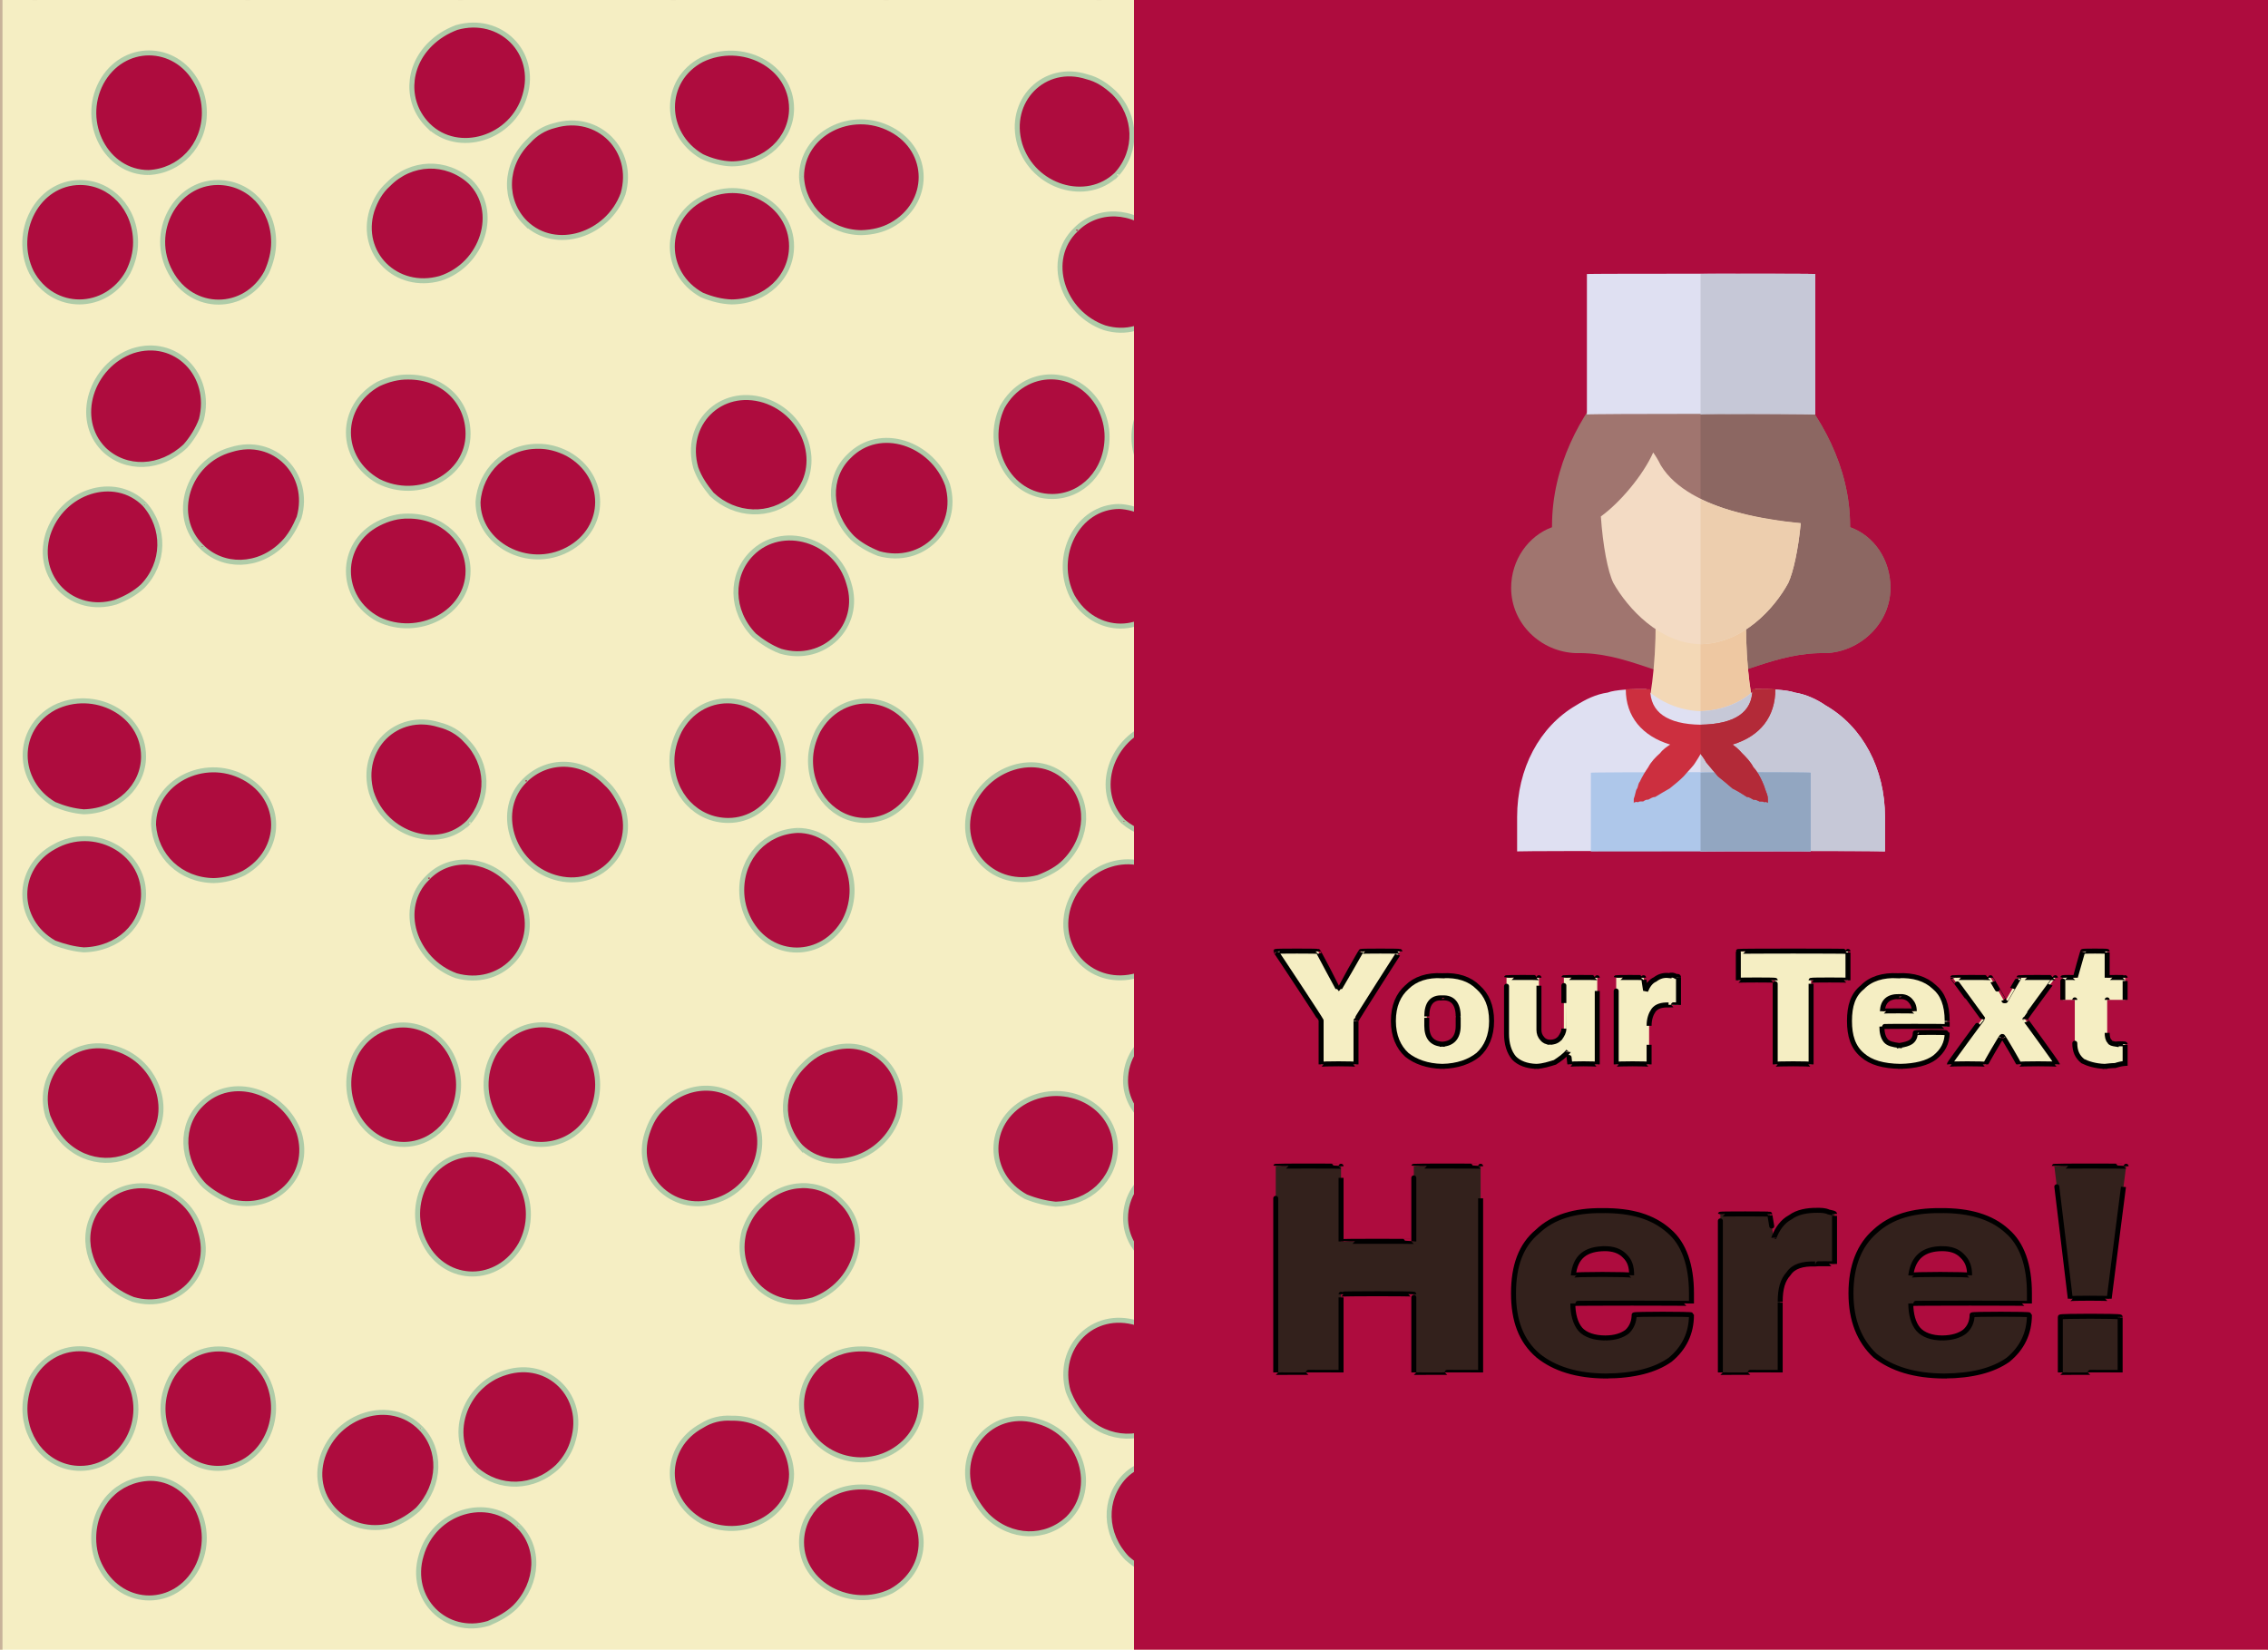 <svg id="svgWorkerArea" xmlns="http://www.w3.org/2000/svg" version="1.1" xmlns:xlink="http://www.w3.org/1999/xlink" xmlns:artdraw="https://artdraw.org" viewBox="0 0 455 331" width="100%" height="100%" style="background: white;" css="background:#9b9b9b;"><defs id="defsdoc"><pattern id="patternBool" x="0" y="0" width="10" height="10" patternUnits="userSpaceOnUse" patternTransform="rotate(35)"><circle cx="5" cy="5" r="4" style="stroke: none;fill: #ff000070;"></circle></pattern><filter id="filter-fileImp-623799973" x="-100%" y="-100%" width="300%" height="300%"><feMorphology operator="erode" mod="m0" radius="1" in="SourceAlpha" result="alpha-erode"></feMorphology><feConvolveMatrix order="3,3" divisor="1" kernelMatrix="0 1 0 1 1 1 0 1 0" in="alpha-erode" result="alpha-round"></feConvolveMatrix><feMorphology operator="dilate" mod="m1" radius="3.5" in="alpha-round" result="dilate-shadow"></feMorphology><feGaussianBlur in="dilate-shadow" mod="m2" stdDeviation="1.5" result="shadow"></feGaussianBlur><feFlood mod="m3" flood-color="#ffffff" result="flood-sticker"></feFlood><feComposite operator="in" in="flood-sticker" in2="alpha-round" result="comp-sticker"></feComposite><feMorphology operator="dilate" mod="m4" radius="3" in="comp-sticker" result="morph-sticker"></feMorphology><feConvolveMatrix order="3,3" divisor="1" kernelMatrix="0 1 0 1 1 1 0 1 0" in="morph-sticker" result="sticker"></feConvolveMatrix><feMerge><feMergeNode in="shadow"></feMergeNode><feMergeNode in="sticker"></feMergeNode><feMergeNode in="SourceGraphic"></feMergeNode></feMerge></filter><filter id="filter-text-111187180" x="-100%" y="-100%" width="300%" height="300%"><feMorphology operator="erode" mod="m0" radius="1" in="SourceAlpha" result="alpha-erode"></feMorphology><feConvolveMatrix order="3,3" divisor="1" kernelMatrix="0 1 0 1 1 1 0 1 0" in="alpha-erode" result="alpha-round"></feConvolveMatrix><feMorphology operator="dilate" mod="m1" radius="3.5" in="alpha-round" result="dilate-shadow"></feMorphology><feGaussianBlur in="dilate-shadow" mod="m2" stdDeviation="1.5" result="shadow"></feGaussianBlur><feFlood mod="m3" flood-color="#ffffff" result="flood-sticker"></feFlood><feComposite operator="in" in="flood-sticker" in2="alpha-round" result="comp-sticker"></feComposite><feMorphology operator="dilate" mod="m4" radius="3" in="comp-sticker" result="morph-sticker"></feMorphology><feConvolveMatrix order="3,3" divisor="1" kernelMatrix="0 1 0 1 1 1 0 1 0" in="morph-sticker" result="sticker"></feConvolveMatrix><feMerge><feMergeNode in="shadow"></feMergeNode><feMergeNode in="sticker"></feMergeNode><feMergeNode in="SourceGraphic"></feMergeNode></feMerge></filter><filter id="filter-text-888830899" x="-100%" y="-100%" width="300%" height="300%"><feMorphology operator="erode" mod="m0" radius="1" in="SourceAlpha" result="alpha-erode"></feMorphology><feConvolveMatrix order="3,3" divisor="1" kernelMatrix="0 1 0 1 1 1 0 1 0" in="alpha-erode" result="alpha-round"></feConvolveMatrix><feMorphology operator="dilate" mod="m1" radius="3.5" in="alpha-round" result="dilate-shadow"></feMorphology><feGaussianBlur in="dilate-shadow" mod="m2" stdDeviation="1.5" result="shadow"></feGaussianBlur><feFlood mod="m3" flood-color="#ffffff" result="flood-sticker"></feFlood><feComposite operator="in" in="flood-sticker" in2="alpha-round" result="comp-sticker"></feComposite><feMorphology operator="dilate" mod="m4" radius="3" in="comp-sticker" result="morph-sticker"></feMorphology><feConvolveMatrix order="3,3" divisor="1" kernelMatrix="0 1 0 1 1 1 0 1 0" in="morph-sticker" result="sticker"></feConvolveMatrix><feMerge><feMergeNode in="shadow"></feMergeNode><feMergeNode in="sticker"></feMergeNode><feMergeNode in="SourceGraphic"></feMergeNode></feMerge></filter></defs><g id="group-387446959" class="cosito"><path id="path-940613665" fill="#f5eec3" fill-opacity="1" stroke="#c7b299" stroke-opacity="1" stroke-width="1" class="grouped" d="M0 0C0 0.017 455.3 0.017 455.3 0 455.3 0.017 455.3 331.216 455.3 331.233 455.3 331.216 0 331.216 0 331.233 0 331.216 0 0.017 0 0"></path><g id="group-152545807" class="grouped"><g id="group-623119365" class="grouped"><path id="path-923345120" fill="#ae0c3e" fill-opacity="1" fill-rule="evenodd" stroke="#afcca8" stroke-opacity="1" stroke-width="1" class="grouped" d="M29.8 34.617C21.3 34.617 16.1 24.616 20.3 16.616 24.6 8.617 35.2 8.617 39.5 16.616 40.5 18.416 41 20.416 41 22.616 41 29.216 36.1 34.316 29.8 34.617 29.8 34.617 29.8 34.617 29.8 34.617M43.7 36.617C35.2 36.617 29.8 46.617 34.2 54.617 38.5 62.617 49.2 62.617 53.5 54.617 54.4 52.617 54.9 50.617 54.9 48.617 54.9 41.816 50 36.617 43.7 36.617 43.7 36.617 43.7 36.617 43.7 36.617M16.1 36.617C7.5 36.617 2.4 46.617 6.3 54.617 10.6 62.617 21.3 62.517 25.7 54.616 26.7 52.617 27.2 50.617 27.2 48.617 27.2 41.816 22.2 36.617 16.1 36.617 16.1 36.617 16.1 36.617 16.1 36.617"></path></g><g id="group-527455182" class="grouped"><g id="path-299436934" class="grouped"><path id="path-923345120" fill="#ae0c3e" fill-opacity="1" fill-rule="evenodd" stroke="#afcca8" stroke-opacity="1" stroke-width="1" class="grouped" d="M29 101.159C23 95.117 12.4 98.516 9.6 107.24 7 115.916 14.5 123.416 23.2 120.817 25.3 120.016 27.1 119.016 28.6 117.635 33.1 113.016 33.2 105.916 29 101.159 29 101.117 29 101.117 29 101.159M40.4 109.644C34.2 103.617 37.5 92.617 46.4 90.199 55 87.516 62.5 95.117 60 103.846 59.2 105.716 58.2 107.617 56.7 109.079 51.9 113.916 44.7 114.016 40.4 109.644 40.4 109.617 40.4 109.617 40.4 109.644M20.8 90.128C14.8 84.016 18.3 73.317 26.6 70.4 35.2 67.617 42.7 75.216 40.4 84.189 39.7 86.117 38.5 88.016 37.2 89.492 32.2 94.216 25.2 94.416 20.8 90.128 20.8 90.117 20.8 90.117 20.8 90.128"></path></g><g id="path-88193940" class="grouped"><path id="path-923345120" fill="#ae0c3e" fill-opacity="1" fill-rule="evenodd" stroke="#afcca8" stroke-opacity="1" stroke-width="1" class="grouped" d="M30.8 165.481C30.8 156.917 40.9 151.716 48.9 155.981 56.9 160.216 56.9 170.716 48.9 175.181 47 176.117 45 176.617 42.9 176.681 36.2 176.617 31.2 171.716 30.8 165.481 30.8 165.417 30.8 165.417 30.8 165.481M28.8 179.381C28.8 170.716 18.8 165.417 10.9 169.881 3 174.117 3 184.716 10.9 189.181 12.9 189.917 14.8 190.417 16.8 190.581 23.7 190.417 28.8 185.617 28.8 179.381 28.8 179.216 28.8 179.216 28.8 179.381M28.8 151.781C28.8 143.117 18.8 138.017 10.9 141.981 3 146.216 3.2 156.917 10.9 161.381 12.9 162.216 14.8 162.716 16.8 162.881 23.7 162.716 28.8 157.716 28.8 151.781 28.8 151.716 28.8 151.716 28.8 151.781"></path></g><g id="path-831422037" class="grouped"><path id="path-923345120" fill="#ae0c3e" fill-opacity="1" fill-rule="evenodd" stroke="#afcca8" stroke-opacity="1" stroke-width="1" class="grouped" d="M29.3 229.745C35.3 223.716 31.8 212.917 23.2 210.37 14.6 207.716 7 215.216 9.6 223.946 10.4 225.917 11.4 227.716 12.9 229.25 17.6 233.917 24.6 233.917 29.3 229.745 29.3 229.716 29.3 229.716 29.3 229.745M20.8 241.059C26.8 234.917 37.9 238.216 40.2 247.069 43 255.716 35.3 263.216 26.7 260.716 24.6 259.916 22.8 258.716 21.5 257.463 16.6 252.617 16.3 245.417 20.8 241.059 20.8 240.917 20.8 240.917 20.8 241.059M40.4 221.542C46.5 215.417 57 218.917 60 227.27 62.7 235.917 55 243.417 46.2 241.058 44.2 240.216 42.5 239.216 41 237.876 36.2 232.917 36.1 225.716 40.4 221.542 40.4 221.417 40.4 221.417 40.4 221.542"></path></g><g id="path-137312040" class="grouped"><path id="path-923345120" fill="#ae0c3e" fill-opacity="1" fill-rule="evenodd" stroke="#afcca8" stroke-opacity="1" stroke-width="1" class="grouped" d="M30.1 296.616C38.5 296.616 43.7 306.616 39.5 314.616 35.2 322.616 24.7 322.616 20.3 314.616 19.3 312.817 18.8 310.817 18.8 308.616 18.8 301.817 23.7 296.817 30.1 296.616 30.1 296.616 30.1 296.616 30.1 296.616M16.1 294.616C24.7 294.616 30.1 284.616 25.7 276.616 21.3 268.616 10.6 268.616 6.3 276.616 5.5 278.616 5 280.616 5 282.616 5 289.317 9.9 294.616 16.1 294.616 16.1 294.616 16.1 294.616 16.1 294.616M43.7 294.616C52.4 294.616 57.5 284.616 53.5 276.616 49.2 268.616 38.5 268.716 34.2 276.617 33.2 278.616 32.7 280.616 32.7 282.616 32.7 289.317 37.7 294.616 43.7 294.616 43.7 294.616 43.7 294.616 43.7 294.616"></path></g><g id="path-595525078" class="grouped"><path id="path-923345120" fill="#ae0c3e" fill-opacity="1" fill-rule="evenodd" stroke="#afcca8" stroke-opacity="1" stroke-width="1" class="grouped" d="M94.3 36.419C100.3 42.316 96.9 53.117 88.3 55.864 79.5 58.316 72 50.816 74.6 42.288 75.3 40.217 76.3 38.416 77.9 36.985 82.5 32.316 89.5 32.117 94.3 36.419 94.3 36.316 94.3 36.316 94.3 36.419M85.9 25.176C91.9 31.116 102.8 27.817 105.3 19.166 107.9 10.517 100.4 3.017 91.6 5.519 89.5 6.316 87.8 7.417 86.4 8.771 81.5 13.517 81.4 20.716 85.9 25.176 85.9 25.116 85.9 25.116 85.9 25.176M105.4 44.692C111.5 50.617 122 47.117 125 38.894 127.5 30.116 120 22.616 111.3 25.176 109.1 25.716 107.4 26.817 106 28.358 101.1 33.117 101 40.316 105.4 44.692 105.4 44.617 105.4 44.617 105.4 44.692"></path></g><g id="path-572870750" class="grouped"><path id="path-923345120" fill="#ae0c3e" fill-opacity="1" fill-rule="evenodd" stroke="#afcca8" stroke-opacity="1" stroke-width="1" class="grouped" d="M95.9 100.751C95.9 109.117 105.9 114.516 113.9 110.251 121.9 106.016 121.9 95.516 113.9 91.051 111.9 90.016 109.9 89.516 107.9 89.551 101.4 89.516 96.3 94.516 95.9 100.751 95.9 100.617 95.9 100.617 95.9 100.751M93.9 87.051C93.9 95.516 83.9 100.617 75.9 96.551 67.9 92.016 67.9 81.516 75.9 77.051 77.9 76.117 79.9 75.617 81.9 75.651 88.8 75.617 93.9 80.516 93.9 87.051 93.9 87.016 93.9 87.016 93.9 87.051M93.9 114.551C93.9 123.016 83.9 128.117 75.9 124.251 67.9 120.016 67.9 109.117 75.9 105.051 77.9 104.016 79.9 103.516 81.9 103.551 88.8 103.516 93.9 108.516 93.9 114.551 93.9 114.516 93.9 114.516 93.9 114.551"></path></g><g id="path-754228686" class="grouped"><path id="path-923345120" fill="#ae0c3e" fill-opacity="1" fill-rule="evenodd" stroke="#afcca8" stroke-opacity="1" stroke-width="1" class="grouped" d="M94 165.005C88 170.917 77.3 167.617 74.5 158.994 72 150.216 79.5 142.716 88.1 145.418 90.1 145.917 92 146.917 93.5 148.6 98.1 153.216 98.3 160.216 94 165.005 94 164.917 94 164.917 94 165.005M105.3 156.59C99.3 162.417 102.5 173.417 111.3 176.036 120 178.617 127.5 170.917 125 162.389 124.1 160.216 123 158.417 121.6 157.156 116.9 152.216 109.8 152.117 105.3 156.59 105.3 156.417 105.3 156.417 105.3 156.59M85.8 176.107C79.6 182.117 83.1 192.716 91.5 195.764 100.3 198.216 107.8 190.716 105.3 182.046 104.5 179.917 103.5 178.117 102 176.743 97.3 171.917 90 171.716 85.8 176.107 85.8 175.917 85.8 175.917 85.8 176.107"></path></g><g id="path-724778642" class="grouped"><path id="path-923345120" fill="#ae0c3e" fill-opacity="1" fill-rule="evenodd" stroke="#afcca8" stroke-opacity="1" stroke-width="1" class="grouped" d="M94.8 231.617C86.3 231.617 81 241.617 85.3 249.617 89.5 257.616 100 257.616 104.5 249.617 105.5 247.716 106 245.716 106 243.617 106 236.917 101 231.917 94.8 231.617 94.8 231.617 94.8 231.617 94.8 231.617M108.5 229.617C100 229.617 94.8 219.617 99 211.617 103.5 203.617 114 203.617 118.5 211.617 119.4 213.617 119.9 215.617 119.9 217.617 119.9 224.417 115 229.617 108.5 229.617 108.5 229.617 108.5 229.617 108.5 229.617M81 229.617C72.5 229.617 67.4 219.617 71.3 211.616 75.5 203.617 86.3 203.716 90.5 211.617 91.5 213.617 92 215.617 92 217.617 92 224.417 87 229.617 81 229.617 81 229.617 81 229.617 81 229.617"></path></g><g id="path-563103665" class="grouped"><path id="path-923345120" fill="#ae0c3e" fill-opacity="1" fill-rule="evenodd" stroke="#afcca8" stroke-opacity="1" stroke-width="1" class="grouped" d="M95.5 294.814C89.5 288.716 92.9 277.916 101.5 275.368 110.1 272.716 117.6 280.216 115 288.945 114.5 290.817 113.5 292.616 111.9 294.248 107.1 298.817 100.1 298.916 95.5 294.814 95.5 294.716 95.5 294.716 95.5 294.814M103.9 306.057C97.9 299.916 87 303.216 84.5 312.067 81.9 320.716 89.4 328.317 98 325.714 100.1 324.817 101.9 323.817 103.3 322.462 108.1 317.616 108.4 310.317 103.9 306.057 103.9 305.916 103.9 305.916 103.9 306.057M84.4 286.541C78.3 280.317 67.5 283.817 64.7 292.339 62 300.916 69.8 308.416 78.5 306.057 80.5 305.317 82.3 304.216 83.8 302.875 88.5 297.916 88.6 290.817 84.4 286.541 84.4 286.416 84.4 286.416 84.4 286.541"></path></g><g id="path-264014412" class="grouped"><path id="path-923345120" fill="#ae0c3e" fill-opacity="1" fill-rule="evenodd" stroke="#afcca8" stroke-opacity="1" stroke-width="1" class="grouped" d="M160.8 35.481C160.8 26.817 170.8 21.716 178.8 25.981 186.8 30.216 186.8 40.816 178.8 45.181 177.1 46.117 175.1 46.617 172.8 46.681 166.3 46.617 161.1 41.717 160.8 35.481 160.8 35.316 160.8 35.316 160.8 35.481M158.8 49.381C158.8 40.816 148.8 35.316 140.8 39.881 132.9 44.117 132.9 54.816 140.8 59.181 142.8 60.017 144.8 60.517 146.8 60.581 153.6 60.517 158.8 55.617 158.8 49.381 158.8 49.316 158.8 49.316 158.8 49.381M158.8 21.781C158.8 13.117 148.8 8.117 140.8 11.981 132.9 16.116 133 26.817 140.8 31.381 142.8 32.316 144.8 32.816 146.8 32.881 153.6 32.816 158.8 27.817 158.8 21.781 158.8 21.716 158.8 21.716 158.8 21.781"></path></g><g id="path-832699897" class="grouped"><path id="path-923345120" fill="#ae0c3e" fill-opacity="1" fill-rule="evenodd" stroke="#afcca8" stroke-opacity="1" stroke-width="1" class="grouped" d="M159.3 99.764C165.3 93.617 161.8 83.016 153.3 80.318 144.5 77.617 137.1 85.117 139.6 93.895 140.3 95.916 141.5 97.617 142.8 99.198 147.5 103.617 154.5 103.916 159.3 99.764 159.3 99.617 159.3 99.617 159.3 99.764M150.8 111.077C156.8 105.016 167.8 108.117 170.3 117.088 173 125.617 165.3 133.216 156.6 130.664 154.6 129.917 152.8 128.716 151.3 127.482 146.5 122.516 146.5 115.416 150.8 111.077 150.8 111.016 150.8 111.016 150.8 111.077M170.3 91.561C176.5 85.216 187.1 88.916 190.1 97.289 192.6 106.016 185.1 113.516 176.3 111.077 174.1 110.216 172.3 109.117 171 107.895 166.1 102.916 166 95.716 170.3 91.561 170.3 91.516 170.3 91.516 170.3 91.561"></path></g><g id="path-255031924" class="grouped"><path id="path-923345120" fill="#ae0c3e" fill-opacity="1" fill-rule="evenodd" stroke="#afcca8" stroke-opacity="1" stroke-width="1" class="grouped" d="M160 166.617C168.5 166.617 173.6 176.617 169.5 184.617 165.1 192.617 154.6 192.617 150.3 184.617 149.3 182.716 148.8 180.716 148.8 178.617 148.8 171.917 153.6 166.917 160 166.617 160 166.617 160 166.617 160 166.617M146.1 164.617C154.6 164.617 160 154.617 155.6 146.617 151.3 138.617 140.6 138.617 136.3 146.617 135.3 148.617 134.8 150.617 134.8 152.617 134.8 159.417 139.8 164.617 146.1 164.617 146.1 164.617 146.1 164.617 146.1 164.617M173.6 164.617C182.3 164.617 187.3 154.617 183.5 146.616 179.1 138.617 168.5 138.716 164.1 146.617 163.1 148.617 162.6 150.617 162.6 152.617 162.6 159.417 167.6 164.617 173.6 164.617 173.6 164.617 173.6 164.617 173.6 164.617"></path></g><g id="path-85039914" class="grouped"><path id="path-923345120" fill="#ae0c3e" fill-opacity="1" fill-rule="evenodd" stroke="#afcca8" stroke-opacity="1" stroke-width="1" class="grouped" d="M160.6 230.055C166.6 235.917 177.3 232.417 180.1 224.045 182.6 215.216 175.1 207.716 166.6 210.468 164.6 210.917 162.8 212.117 161.3 213.65 156.6 218.216 156.3 225.216 160.6 230.055 160.6 229.917 160.6 229.917 160.6 230.055M149.3 221.57C155.3 227.417 152.3 238.417 143.3 241.015 134.8 243.617 127.1 235.917 129.8 227.439 130.5 225.216 131.5 223.417 133 222.136 137.8 217.216 145 217.117 149.3 221.57 149.3 221.417 149.3 221.417 149.3 221.57M168.8 241.086C175.1 247.216 171.6 257.716 163.1 260.815 154.3 263.216 147 255.716 149.3 247.026 150.1 244.716 151.1 243.117 152.6 241.722 157.3 236.716 164.6 236.716 168.8 241.086 168.8 240.917 168.8 240.917 168.8 241.086"></path></g><g id="path-294174328" class="grouped"><path id="path-923345120" fill="#ae0c3e" fill-opacity="1" fill-rule="evenodd" stroke="#afcca8" stroke-opacity="1" stroke-width="1" class="grouped" d="M158.8 295.752C158.8 304.216 148.8 309.317 140.8 305.252 132.9 300.817 132.9 290.317 140.8 286.052 142.6 284.916 144.6 284.416 146.8 284.552 153.5 284.416 158.6 289.317 158.8 295.752 158.8 295.716 158.8 295.716 158.8 295.752M160.8 281.852C160.8 290.317 170.8 295.716 178.8 291.352 186.8 286.916 186.8 276.317 178.8 272.052 176.8 271.116 174.8 270.616 172.8 270.652 166.1 270.616 160.8 275.416 160.8 281.852 160.8 281.817 160.8 281.817 160.8 281.852M160.8 309.452C160.8 317.916 170.8 323.116 178.8 319.252 186.8 314.817 186.8 304.216 178.8 299.852 176.8 298.817 174.8 298.317 172.8 298.352 166.1 298.317 160.8 303.317 160.8 309.452 160.8 309.317 160.8 309.317 160.8 309.452"></path></g><g id="path-14683409" class="grouped"><path id="path-923345120" fill="#ae0c3e" fill-opacity="1" fill-rule="evenodd" stroke="#afcca8" stroke-opacity="1" stroke-width="1" class="grouped" d="M224 35.005C218 40.816 207.3 37.617 204.6 28.994 202 20.216 209.5 12.617 218.1 15.418 220.1 15.916 221.8 17.017 223.5 18.6 228.1 23.216 228.3 30.317 224 35.005 224 34.816 224 34.816 224 35.005M235.3 26.59C229.3 32.416 232.5 43.316 241.3 46.036 250 48.617 257.5 40.916 254.8 32.389 254.1 30.317 253.1 28.416 251.6 27.156 246.8 22.216 239.6 22.116 235.3 26.59 235.3 26.416 235.3 26.416 235.3 26.59M215.8 46.106C209.6 52.117 213.1 62.816 221.6 65.764 230.1 68.317 237.6 60.617 235.3 52.046 234.6 49.816 233.5 48.117 232.1 46.743 227.3 41.816 220.1 41.717 215.8 46.106 215.8 46.017 215.8 46.017 215.8 46.106"></path></g><g id="path-907926515" class="grouped"><path id="path-923345120" fill="#ae0c3e" fill-opacity="1" fill-rule="evenodd" stroke="#afcca8" stroke-opacity="1" stroke-width="1" class="grouped" d="M224.6 101.617C216.1 101.617 211.1 111.617 215.1 119.617 219.6 127.617 230.1 127.617 234.3 119.617 235.3 117.617 235.8 115.617 235.8 113.617 235.8 107.117 231.1 102.016 224.6 101.617 224.6 101.617 224.6 101.617 224.6 101.617M238.6 99.617C230.1 99.617 224.6 89.617 229.1 81.617 233.3 73.617 244.1 73.617 248.3 81.617 249.3 83.617 249.8 85.617 249.8 87.617 249.8 94.516 244.8 99.617 238.6 99.617 238.6 99.617 238.6 99.617 238.6 99.617M211.1 99.617C202.3 99.617 197.3 89.617 201.1 81.616 205.6 73.617 216.1 73.617 220.6 81.617 221.6 83.617 222.1 85.617 222.1 87.617 222.1 94.516 217.1 99.617 211.1 99.617 211.1 99.617 211.1 99.617 211.1 99.617"></path></g><g id="path-414827764" class="grouped"><path id="path-923345120" fill="#ae0c3e" fill-opacity="1" fill-rule="evenodd" stroke="#afcca8" stroke-opacity="1" stroke-width="1" class="grouped" d="M225.3 164.814C219.3 158.716 222.8 147.917 231.5 145.369 240.1 142.716 247.6 150.216 245 158.945 244.5 160.917 243.3 162.617 241.8 164.248 237.1 168.716 230.1 168.917 225.3 164.814 225.3 164.716 225.3 164.716 225.3 164.814M233.8 176.057C227.8 169.917 217 173.216 214.3 182.067 211.8 190.716 219.3 198.216 228.1 195.714 230.1 194.917 231.8 193.716 233.3 192.462 238.1 187.617 238.3 180.417 233.8 176.057 233.8 175.917 233.8 175.917 233.8 176.057M214.3 156.541C208.3 150.417 197.6 153.917 194.6 162.339 192.1 170.917 199.6 178.417 208.3 176.057 210.5 175.216 212.3 174.216 213.6 172.875 218.5 167.917 218.6 160.716 214.3 156.541 214.3 156.417 214.3 156.417 214.3 156.541"></path></g><g id="path-966473872" class="grouped"><path id="path-923345120" fill="#ae0c3e" fill-opacity="1" fill-rule="evenodd" stroke="#afcca8" stroke-opacity="1" stroke-width="1" class="grouped" d="M223.8 230.41C223.8 221.716 213.8 216.716 205.8 220.91 197.8 225.216 197.8 235.716 205.8 240.11 207.8 240.917 209.8 241.417 211.8 241.61 218.6 241.417 223.6 236.716 223.8 230.41 223.8 230.216 223.8 230.216 223.8 230.41M225.8 244.41C225.8 235.716 235.8 230.216 243.8 234.91 251.8 238.917 251.8 249.716 243.8 254.11 241.8 254.917 239.8 255.417 237.8 255.61 231.1 255.417 225.8 250.417 225.8 244.41 225.8 244.216 225.8 244.216 225.8 244.41M225.8 216.81C225.8 207.917 235.8 202.917 243.8 206.91 251.8 211.216 251.8 221.716 243.8 226.41 241.8 227.216 239.8 227.716 237.8 227.91 231.1 227.716 225.8 222.716 225.8 216.81 225.8 216.716 225.8 216.716 225.8 216.81"></path></g><g id="path-191888054" class="grouped"><path id="path-923345120" fill="#ae0c3e" fill-opacity="1" fill-rule="evenodd" stroke="#afcca8" stroke-opacity="1" stroke-width="1" class="grouped" d="M225.6 296.228C231.6 290.216 242.3 293.416 245.1 302.238 247.6 310.817 240.1 318.317 231.5 315.815 229.5 315.216 227.8 314.116 226.1 312.633 221.5 307.817 221.3 300.817 225.6 296.228 225.6 296.216 225.6 296.216 225.6 296.228M214.3 304.643C220.3 298.616 217.1 287.716 208.3 285.197 199.6 282.416 192.1 290.116 194.6 298.844 195.5 300.817 196.6 302.616 198 304.077 202.8 308.817 209.8 308.916 214.3 304.643 214.3 304.616 214.3 304.616 214.3 304.643M233.8 285.127C240 278.916 236.5 268.317 228.1 265.469 219.3 262.716 211.8 270.317 214.3 279.187 215.1 281.216 216.1 282.916 217.6 284.49 222.3 289.216 229.6 289.317 233.8 285.127 233.8 285.116 233.8 285.116 233.8 285.127"></path></g><g id="path-910353921" class="grouped"><path id="path-923345120" fill="#ae0c3e" fill-opacity="1" fill-rule="evenodd" stroke="#afcca8" stroke-opacity="1" stroke-width="1" class="grouped" d="M289.8 36.617C298.3 36.617 303.6 46.617 299.3 54.617 295.1 62.617 284.5 62.617 280.2 54.617 279.2 52.816 278.7 50.816 278.7 48.617 278.7 41.816 283.6 36.816 289.8 36.617 289.8 36.617 289.8 36.617 289.8 36.617M276 34.617C284.5 34.617 289.8 24.616 285.5 16.616 281.2 8.617 270.5 8.617 266.2 16.616 265.2 18.616 264.7 20.616 264.7 22.616 264.7 29.317 269.7 34.617 276 34.617 276 34.617 276 34.617 276 34.617M303.6 34.617C312.2 34.617 317.2 24.616 313.3 16.616 309.1 8.617 298.3 8.816 294 16.617 293 18.616 292.5 20.616 292.5 22.616 292.5 29.317 297.5 34.617 303.6 34.617 303.6 34.617 303.6 34.617 303.6 34.617"></path></g><g id="path-769762738" class="grouped"><path id="path-923345120" fill="#ae0c3e" fill-opacity="1" fill-rule="evenodd" stroke="#afcca8" stroke-opacity="1" stroke-width="1" class="grouped" d="M290.5 99.946C296.5 105.916 307.2 102.516 310 93.936 312.6 85.117 305.1 77.617 296.5 80.501 294.3 81.117 292.6 82.117 291.2 83.682 286.6 88.117 286.3 95.117 290.5 99.946 290.5 99.916 290.5 99.916 290.5 99.946M279.2 91.531C285.2 97.516 282 108.416 273.2 110.977 264.7 113.617 257 106.016 259.8 97.471 260.5 95.216 261.5 93.516 262.8 92.168 267.7 87.117 275 87.117 279.2 91.531 279.2 91.516 279.2 91.516 279.2 91.531M298.7 111.047C305 117.117 301.5 127.716 293 130.705 284.2 133.216 276.7 125.617 279.2 116.987 280 114.716 281.1 113.016 282.5 111.684 287.2 106.617 294.5 106.617 298.7 111.047 298.7 111.016 298.7 111.016 298.7 111.047"></path></g><g id="path-229521047" class="grouped"><path id="path-923345120" fill="#ae0c3e" fill-opacity="1" fill-rule="evenodd" stroke="#afcca8" stroke-opacity="1" stroke-width="1" class="grouped" d="M288.7 165.752C288.7 174.216 278.7 179.417 270.7 175.252 262.7 170.917 262.7 160.216 270.7 156.052 272.6 154.917 274.6 154.417 276.7 154.552 283.3 154.417 288.5 159.417 288.7 165.752 288.7 165.716 288.7 165.716 288.7 165.752M290.7 151.852C290.7 160.216 300.7 165.716 308.7 161.352 316.7 156.917 316.7 146.216 308.7 142.052 306.7 141.117 304.7 140.617 302.7 140.652 296 140.617 290.7 145.417 290.7 151.852 290.7 151.716 290.7 151.716 290.7 151.852M290.7 179.452C290.7 187.917 300.7 193.117 308.7 189.252 316.7 184.917 316.7 174.216 308.7 169.852 306.7 168.716 304.7 168.216 302.7 168.352 296 168.216 290.7 173.216 290.7 179.452 290.7 179.417 290.7 179.417 290.7 179.452"></path></g><g id="path-263223974" class="grouped"><path id="path-923345120" fill="#ae0c3e" fill-opacity="1" fill-rule="evenodd" stroke="#afcca8" stroke-opacity="1" stroke-width="1" class="grouped" d="M290.5 231.36C284.3 237.216 287.7 248.117 296.5 250.806 305.2 253.417 312.7 245.917 309.8 237.37 309.2 235.216 308.2 233.417 306.7 232.067 302 227.216 295.1 227.117 290.5 231.36 290.5 231.216 290.5 231.216 290.5 231.36M298.8 220.117C292.8 226.117 282 222.716 279.3 214.107 276.7 205.417 284.3 197.716 292.8 200.601 295 201.216 296.7 202.216 298.2 203.783 303 208.417 303.2 215.716 298.8 220.117 298.8 220.117 298.8 220.117 298.8 220.117M279.3 239.633C273.1 245.716 262.5 242.216 259.6 233.835 257.1 225.117 264.7 217.617 273.3 220.117 275.5 220.716 277.2 221.716 278.7 223.299 283.5 227.917 283.7 235.216 279.3 239.633 279.3 239.617 279.3 239.617 279.3 239.633"></path></g><g id="path-255465414" class="grouped"><path id="path-923345120" fill="#ae0c3e" fill-opacity="1" fill-rule="evenodd" stroke="#afcca8" stroke-opacity="1" stroke-width="1" class="grouped" d="M289.7 294.616C281.2 294.616 276 284.616 280.2 276.616 284.5 268.616 295.1 268.616 299.3 276.616 300.3 278.317 300.8 280.317 300.8 282.616 300.8 289.216 296 294.317 289.7 294.616 289.7 294.616 289.7 294.616 289.7 294.616M303.6 296.616C295.1 296.616 289.7 306.616 294.1 314.616 298.3 322.616 309.1 322.616 313.3 314.616 314.2 312.616 314.7 310.616 314.7 308.616 314.7 301.817 309.8 296.616 303.6 296.616 303.6 296.616 303.6 296.616 303.6 296.616M276 296.616C267.3 296.616 262.2 306.616 266.2 314.617 270.5 322.616 281.2 322.317 285.6 314.616 286.6 312.616 287.1 310.616 287.1 308.616 287.1 301.817 282.1 296.616 276 296.616 276 296.616 276 296.616 276 296.616"></path></g><g id="path-764420480" class="grouped"><path id="path-923345120" fill="#ae0c3e" fill-opacity="1" fill-rule="evenodd" stroke="#afcca8" stroke-opacity="1" stroke-width="1" class="grouped" d="M355.3 34.814C349.3 28.716 352.7 18.017 361.3 15.368 370.1 12.617 377.6 20.216 375 28.945 374.3 30.817 373.2 32.617 371.7 34.248 367.1 38.816 360 38.916 355.3 34.814 355.3 34.717 355.3 34.717 355.3 34.814M363.7 46.057C357.7 39.916 346.8 43.117 344.3 52.067 341.7 60.617 349.2 68.317 358 65.715 360 64.817 361.7 63.816 363.2 62.462 368 57.617 368.2 50.316 363.7 46.057 363.7 46.017 363.7 46.017 363.7 46.057M344.2 26.541C338.2 20.416 327.5 23.916 324.6 32.339 322 40.916 329.6 48.517 338.2 46.057 340.5 45.316 342.2 44.117 343.6 42.875 348.5 37.916 348.6 30.817 344.2 26.541 344.2 26.416 344.2 26.416 344.2 26.541"></path></g><g id="path-159072716" class="grouped"><path id="path-923345120" fill="#ae0c3e" fill-opacity="1" fill-rule="evenodd" stroke="#afcca8" stroke-opacity="1" stroke-width="1" class="grouped" d="M353.7 100.489C353.7 91.916 343.7 86.516 335.7 90.989 327.7 95.016 327.7 105.716 335.7 110.089 337.7 111.016 339.7 111.516 341.7 111.589 348.2 111.516 353.3 106.516 353.7 100.489 353.7 100.416 353.7 100.416 353.7 100.489M355.7 114.389C355.7 105.716 365.7 100.416 373.7 104.889 381.7 109.016 381.7 119.716 373.7 124.089 371.7 125.016 369.7 125.516 367.7 125.589 360.8 125.516 355.7 120.516 355.7 114.389 355.7 114.216 355.7 114.216 355.7 114.389M355.7 86.589C355.7 78.016 365.7 73.016 373.7 76.989 381.7 81.016 381.7 91.916 373.7 96.389 371.7 97.216 369.7 97.716 367.7 97.889 360.8 97.716 355.7 92.716 355.7 86.589 355.7 86.516 355.7 86.516 355.7 86.589"></path></g><g id="path-545884535" class="grouped"><path id="path-923345120" fill="#ae0c3e" fill-opacity="1" fill-rule="evenodd" stroke="#afcca8" stroke-opacity="1" stroke-width="1" class="grouped" d="M355.6 166.228C361.6 160.216 372.2 163.417 375 172.238 377.6 180.917 370.1 188.417 361.3 185.815 359.5 185.216 357.7 184.117 356.1 182.633 351.5 177.917 351.2 170.716 355.6 166.228 355.6 166.216 355.6 166.216 355.6 166.228M344.2 174.643C350.2 168.617 347.1 157.716 338.2 155.197 329.6 152.417 322.1 160.117 324.7 168.844 325.5 170.716 326.5 172.617 327.8 174.077 332.7 178.716 339.8 178.917 344.2 174.643 344.2 174.617 344.2 174.617 344.2 174.643M363.7 155.126C369.8 148.917 366.5 138.216 358 135.469 349.3 132.716 341.8 140.417 344.2 149.187 345 151.216 346.1 152.917 347.5 154.49 352.2 159.216 359.5 159.417 363.7 155.126 363.7 155.117 363.7 155.117 363.7 155.126"></path></g><g id="path-468305210" class="grouped"><path id="path-923345120" fill="#ae0c3e" fill-opacity="1" fill-rule="evenodd" stroke="#afcca8" stroke-opacity="1" stroke-width="1" class="grouped" d="M354.8 229.617C363.3 229.617 368.7 219.617 364.3 211.617 360.2 203.617 349.5 203.617 345.2 211.617 344.2 213.417 343.7 215.417 343.7 217.617 343.7 224.216 348.7 229.216 354.8 229.617 354.8 229.617 354.8 229.617 354.8 229.617M341 231.617C349.5 231.617 354.8 241.617 350.5 249.617 346.2 257.616 335.5 257.616 331.2 249.617 330.2 247.617 329.7 245.617 329.7 243.617 329.7 236.716 334.7 231.617 341 231.617 341 231.617 341 231.617 341 231.617M368.7 231.617C377.2 231.617 382.2 241.617 378.3 249.617 374.2 257.616 363.3 257.416 359 249.616 358 247.617 357.5 245.617 357.5 243.617 357.5 236.716 362.5 231.617 368.7 231.617 368.7 231.617 368.7 231.617 368.7 231.617"></path></g><g id="path-723668011" class="grouped"><path id="path-923345120" fill="#ae0c3e" fill-opacity="1" fill-rule="evenodd" stroke="#afcca8" stroke-opacity="1" stroke-width="1" class="grouped" d="M354.2 296.419C360.2 302.317 356.7 313.116 348.1 315.865 339.5 318.317 332 310.817 334.6 302.288 335.1 300.216 336.2 298.416 337.7 296.985 342.3 292.317 349.5 292.116 354.2 296.419 354.2 296.317 354.2 296.317 354.2 296.419M345.7 285.176C351.7 291.116 362.6 287.817 365.2 279.166 367.7 270.317 360.2 262.716 351.5 265.519 349.5 266.216 347.7 267.317 346.2 268.771 341.5 273.416 341.2 280.716 345.7 285.176 345.7 285.116 345.7 285.116 345.7 285.176M365.2 304.692C371.2 310.716 382 307.216 384.8 298.894 387.5 290.116 379.8 282.616 371.2 285.176 369.1 285.817 367.2 286.817 365.8 288.358 361.1 293.116 360.8 300.317 365.2 304.692 365.2 304.616 365.2 304.616 365.2 304.692"></path></g><g id="path-582587403" class="grouped"><path id="path-923345120" fill="#ae0c3e" fill-opacity="1" fill-rule="evenodd" stroke="#afcca8" stroke-opacity="1" stroke-width="1" class="grouped" d="M418.7 35.752C418.7 44.117 408.7 49.316 400.7 45.252 392.7 40.816 392.7 30.317 400.7 26.052 402.5 24.916 404.5 24.416 406.7 24.552 413.2 24.416 418.3 29.317 418.7 35.752 418.7 35.717 418.7 35.717 418.7 35.752M420.7 21.852C420.7 30.317 430.7 35.717 438.7 31.352 446.7 26.916 446.7 16.216 438.7 12.052 436.7 11.117 434.7 10.617 432.7 10.652 425.8 10.617 420.7 15.517 420.7 21.852 420.7 21.716 420.7 21.716 420.7 21.852M420.7 49.452C420.7 58.017 430.7 63.117 438.7 59.252 446.7 54.816 446.6 44.117 438.7 39.852 436.7 38.816 434.7 38.316 432.7 38.352 425.8 38.316 420.7 43.316 420.7 49.452 420.7 49.316 420.7 49.316 420.7 49.452"></path></g><g id="path-883969522" class="grouped"><path id="path-923345120" fill="#ae0c3e" fill-opacity="1" fill-rule="evenodd" stroke="#afcca8" stroke-opacity="1" stroke-width="1" class="grouped" d="M420.3 101.414C414.3 107.416 417.6 118.117 426.3 120.859 434.8 123.617 442.6 115.916 439.8 107.353 439.2 105.117 438.1 103.416 436.7 102.05 432.1 97.416 425 97.216 420.3 101.414 420.3 101.216 420.3 101.216 420.3 101.414M428.7 90.171C422.7 96.117 411.8 92.916 409.2 84.16 406.6 75.516 414.2 67.817 422.8 70.584 425 71.117 426.7 72.317 428.2 73.766 433.1 78.617 433.2 85.617 428.7 90.171 428.7 90.117 428.7 90.117 428.7 90.171M409.1 109.828C403.1 115.716 392.5 112.117 389.6 103.888 386.7 95.216 394.6 87.617 403.2 90.171 405.3 90.716 407.2 91.916 408.6 93.353 413.5 98.117 413.6 105.216 409.1 109.828 409.1 109.716 409.1 109.716 409.1 109.828"></path></g><g id="path-202948721" class="grouped"><path id="path-923345120" fill="#ae0c3e" fill-opacity="1" fill-rule="evenodd" stroke="#afcca8" stroke-opacity="1" stroke-width="1" class="grouped" d="M419.6 164.617C411.1 164.617 405.8 154.617 410.1 146.617 414.3 138.617 425 138.617 429.2 146.617 430.2 148.417 430.7 150.417 430.7 152.617 430.7 159.216 425.8 164.216 419.6 164.617 419.6 164.617 419.6 164.617 419.6 164.617M433.5 166.617C425 166.617 419.6 176.617 424 184.617 428.2 192.617 439 192.617 443.2 184.617 444.2 182.617 444.7 180.617 444.7 178.617 444.7 171.716 439.7 166.617 433.5 166.617 433.5 166.617 433.5 166.617 433.5 166.617M405.8 166.617C397.2 166.617 392.2 176.617 396.1 184.617 400.3 192.617 411.1 192.417 415.5 184.616 416.5 182.617 417 180.617 417 178.617 417 171.716 412 166.617 405.8 166.617 405.8 166.617 405.8 166.617 405.8 166.617"></path></g><g id="path-100222084" class="grouped"><path id="path-923345120" fill="#ae0c3e" fill-opacity="1" fill-rule="evenodd" stroke="#afcca8" stroke-opacity="1" stroke-width="1" class="grouped" d="M419 231.233C412.8 225.216 402.1 228.417 399.5 237.244 396.7 245.716 404.3 253.417 413 250.75 415.1 249.917 416.7 248.917 418.2 247.568 423.1 242.716 423.1 235.716 419 231.233 419 231.216 419 231.216 419 231.233M430.2 239.648C424.2 233.617 427.3 222.716 436.2 220.203 444.7 217.417 452.5 225.117 449.7 233.779 449.1 235.716 448 237.617 446.6 239.082 441.7 243.716 434.6 243.917 430.2 239.648 430.2 239.617 430.2 239.617 430.2 239.648M410.5 219.99C404.5 213.917 408.1 203.216 416.5 200.474 425 197.716 432.7 205.417 430.2 214.192 429.5 216.216 428.3 217.917 427 219.495 422.2 224.216 415 224.417 410.5 219.99 410.5 219.917 410.5 219.917 410.5 219.99"></path></g><g id="path-359440739" class="grouped"><path id="path-923345120" fill="#ae0c3e" fill-opacity="1" fill-rule="evenodd" stroke="#afcca8" stroke-opacity="1" stroke-width="1" class="grouped" d="M420.7 295.481C420.7 286.817 430.7 281.716 438.7 285.981 446.7 290.216 446.7 300.817 438.7 305.181 436.8 306.116 434.8 306.616 432.7 306.681 426.1 306.616 421 301.716 420.7 295.481 420.7 295.317 420.7 295.317 420.7 295.481M418.7 309.382C418.7 300.817 408.7 295.317 400.7 299.882 392.7 304.116 392.7 314.817 400.7 319.181 402.7 319.916 404.7 320.416 406.7 320.581 413.5 320.416 418.7 315.616 418.7 309.382 418.7 309.317 418.7 309.317 418.7 309.382M418.7 281.781C418.7 273.116 408.7 267.916 400.7 271.981 392.7 276.216 392.7 286.817 400.7 291.382 402.7 292.317 404.7 292.817 406.7 292.882 413.5 292.817 418.7 287.817 418.7 281.781 418.7 281.716 418.7 281.716 418.7 281.781"></path></g></g></g></g><path id="path-772058231" stroke-width="1" vector-effect="none" stroke="none" stroke-opacity="1" fill="#ae0c3e" fill-opacity="1" class="cosito" d="M227.5 0L455 0 455 331 227.5 331Z"></path><g id="fileImp-623799973" class="cosito" filter="url(#filter-fileImp-623799973)" transform="matrix(1,0,0,1,0,14.915)"><path id="XMLID_57_" class="grouped" style="fill:#A0756F;" d="M371.161 90.867C371.161 90.579 371.161 90.579 371.161 90.646 371.161 66.579 347.161 49.179 341.061 49.235 334.161 49.179 311.361 66.579 311.361 90.646 311.361 90.579 311.361 90.579 311.361 90.867 306.661 92.579 303.161 97.379 303.161 103.043 303.161 110.18 309.061 115.879 316.161 116.131 326.061 115.879 333.761 121.379 341.061 121.5 348.161 121.379 356.161 115.879 366.261 116.131 373.161 115.879 379.261 110.18 379.261 103.043 379.261 97.379 375.961 92.579 371.161 90.867 371.161 90.779 371.161 90.779 371.161 90.867"></path><path id="XMLID_54_" class="grouped" style="fill:#8C6762;" d="M371.161 90.867C371.161 90.579 371.161 90.579 371.161 90.646 371.161 66.879 347.661 49.48 341.161 49.242 341.161 49.179 341.161 121.379 341.161 121.496 348.461 121.279 356.261 115.879 366.261 116.131 373.161 115.879 379.261 110.18 379.261 103.043 379.261 97.379 375.961 92.579 371.161 90.867 371.161 90.779 371.161 90.779 371.161 90.867"></path><path id="XMLID_350_" class="grouped" style="fill:#F3D8B6;" d="M354.761 135.313C354.761 135.179 350.261 129.38 350.261 109.624 350.261 109.379 342.061 109.379 342.061 109.624 342.061 109.379 340.461 109.379 340.461 109.624 340.461 109.379 332.161 109.379 332.161 109.624 332.161 129.38 327.661 135.179 327.661 135.313 327.661 149.98 336.661 150.48 340.461 152.119 340.461 151.98 340.461 152.48 340.461 152.605 340.461 152.48 340.661 152.38 341.161 152.39 341.761 152.38 342.061 152.48 342.061 152.605 342.061 152.48 342.061 151.98 342.061 152.119 345.761 150.48 354.761 149.98 354.761 135.313 354.761 135.179 354.761 135.179 354.761 135.313"></path><path id="XMLID_351_" class="grouped" style="fill:#EEC8A2;" d="M350.261 109.624C350.261 109.379 342.061 109.379 342.061 109.624 342.061 109.379 341.161 109.379 341.161 109.616 341.161 109.379 341.161 152.28 341.161 152.382 341.661 152.38 342.061 152.48 342.061 152.604 342.061 152.48 342.061 151.98 342.061 152.119 345.761 150.48 354.761 149.98 354.761 135.312 354.761 135.179 350.261 129.38 350.261 109.624 350.261 109.379 350.261 109.379 350.261 109.624"></path><path id="XMLID_49_" class="grouped" style="fill:#DFE0F2;" d="M366.261 126.625C364.461 125.379 362.261 124.379 360.061 124.038 358.561 123.48 354.661 123.279 352.161 123.347 349.661 125.879 345.661 127.68 341.161 127.765 336.961 127.68 332.961 125.879 330.261 123.347 327.761 123.279 323.861 123.48 322.561 124.038 320.161 124.379 318.161 125.379 316.161 126.625 308.861 130.88 304.361 139.28 304.361 149.011 304.361 148.88 304.361 155.78 304.361 155.909 304.361 155.78 378.161 155.78 378.161 155.909 378.161 155.78 378.161 148.88 378.161 149.011 378.161 139.28 373.661 130.88 366.261 126.625 366.261 126.48 366.261 126.48 366.261 126.625"></path><path id="XMLID_48_" class="grouped" style="fill:#C6C8D7;" d="M366.261 126.625C364.461 125.379 362.261 124.379 360.061 124.038 358.561 123.48 354.661 123.279 352.161 123.347 349.661 125.879 345.661 127.68 341.161 127.765 341.161 127.68 341.161 127.68 341.161 127.763 341.161 127.68 341.161 155.78 341.161 155.909 341.161 155.78 378.161 155.78 378.161 155.909 378.161 155.78 378.161 148.88 378.161 149.011 378.161 139.28 373.661 130.88 366.261 126.625 366.261 126.48 366.261 126.48 366.261 126.625"></path><path id="XMLID_352_" class="grouped" style="fill:#AEC7EA;" d="M319.161 155.909C319.161 155.78 319.161 139.98 319.161 140.125 319.161 139.98 363.261 139.98 363.261 140.125 363.261 139.98 363.261 155.78 363.261 155.909"></path><path id="XMLID_439_" class="grouped" style="fill:#92A6C1;" d="M341.161 140.125C341.161 139.98 363.261 139.98 363.261 140.125 363.261 139.98 363.261 155.78 363.261 155.909 363.261 155.78 341.161 155.78 341.161 155.909 341.161 155.78 341.161 139.98 341.161 140.125 341.161 139.98 341.161 139.98 341.161 140.125"></path><path id="XMLID_441_" class="grouped" style="fill:#F3DBC4;" d="M358.061 64.615C358.461 65.079 358.761 65.68 359.161 66.599 358.761 65.68 358.461 65.079 358.061 64.615 358.061 64.48 358.061 64.48 358.061 64.615"></path><path id="XMLID_443_" class="grouped" style="fill:#F3DBC4;" d="M333.161 78.403C332.661 77.379 332.161 76.579 331.661 75.873 329.661 80.379 325.061 85.879 321.161 88.706 321.561 94.579 322.561 99.779 323.661 102.042 326.561 107.18 332.961 114.18 341.161 114.34 349.661 114.18 355.961 107.18 358.761 102.042 359.761 99.879 360.761 95.379 361.261 90.064 357.661 89.779 338.961 88.079 333.161 78.403 333.161 78.279 333.161 78.279 333.161 78.403"></path><path id="XMLID_444_" class="grouped" style="fill:#EDCEAE;" d="M341.161 85.266C341.161 85.079 341.161 114.18 341.161 114.339 341.161 114.18 341.161 114.18 341.161 114.34 349.661 114.18 355.961 107.18 358.761 102.042 359.761 99.879 360.761 95.379 361.261 90.064 358.761 89.779 348.961 88.879 341.161 85.266 341.161 85.079 341.161 85.079 341.161 85.266"></path><path id="XMLID_445_" class="grouped" style="fill:#EDCEAE;" d="M358.061 64.613C358.461 65.079 358.761 65.68 359.161 66.6 358.761 65.68 358.461 65.079 358.061 64.613 358.061 64.48 358.061 64.48 358.061 64.613"></path><path id="XMLID_36_" class="grouped" style="fill:#DFE0F2;" d="M318.361 40.062C318.361 39.98 364.161 39.98 364.161 40.062 364.161 39.98 364.161 68.079 364.161 68.252 364.161 68.079 318.361 68.079 318.361 68.252 318.361 68.079 318.361 39.98 318.361 40.062 318.361 39.98 318.361 39.98 318.361 40.062"></path><path id="XMLID_440_" class="grouped" style="fill:#C6C8D7;" d="M341.161 40.062C341.161 39.98 364.161 39.98 364.161 40.062 364.161 39.98 364.161 68.079 364.161 68.252 364.161 68.079 341.161 68.079 341.161 68.252 341.161 68.079 341.161 39.98 341.161 40.062 341.161 39.98 341.161 39.98 341.161 40.062"></path><path id="XMLID_33_" class="grouped" style="fill:#CC2F3F;" d="M354.461 144.346C354.261 143.88 354.161 143.48 354.061 143.255 353.961 142.78 353.661 142.28 353.561 141.948 353.061 140.88 352.561 139.88 351.761 139.034 351.161 137.88 350.261 136.98 349.461 136.179 348.761 135.38 348.161 134.88 347.561 134.475 353.161 132.78 356.161 128.88 356.161 123.393 356.161 123.279 351.561 123.279 351.561 123.393 351.561 127.98 348.061 130.38 341.161 130.496 334.461 130.38 331.061 127.98 331.061 123.393 331.061 123.279 326.161 123.279 326.161 123.393 326.161 128.88 329.461 132.78 335.061 134.475 334.461 134.88 333.661 135.38 333.061 136.181 332.161 136.98 331.261 137.88 330.661 139.032 330.061 139.88 329.461 140.88 328.961 141.949 328.661 142.28 328.661 142.78 328.461 143.256 328.261 143.48 328.161 143.88 328.061 144.341 327.961 144.88 327.761 145.28 327.761 145.409 327.761 145.28 327.761 145.98 327.761 146.225 327.761 145.98 328.661 145.88 328.661 146.118 328.661 145.88 328.961 145.88 329.661 145.883 329.961 145.679 330.261 145.48 330.661 145.532 331.161 145.28 331.561 144.98 332.061 144.987 333.061 144.38 334.061 143.78 334.961 143.285 335.961 142.48 336.961 141.679 337.761 140.866 338.661 139.78 339.661 138.88 340.161 138.011 340.561 137.38 340.961 136.78 341.161 136.341 341.461 136.78 341.961 137.38 342.261 138.009 342.961 138.88 343.761 139.78 344.661 140.868 345.661 141.679 346.661 142.48 347.561 143.283 348.561 143.78 349.561 144.38 350.461 144.987 350.961 144.98 351.261 145.28 351.761 145.532 352.161 145.48 352.561 145.679 352.961 145.882 353.561 145.88 353.961 145.88 353.961 146.117 353.961 145.88 354.661 145.98 354.661 146.224 354.661 145.98 354.661 145.28 354.661 145.409 354.661 145.28 354.661 144.88 354.461 144.346 354.461 144.179 354.461 144.179 354.461 144.346"></path><path id="XMLID_32_" class="grouped" style="fill:#B32A38;" d="M354.461 144.346C354.261 143.88 354.161 143.48 354.061 143.255 353.961 142.78 353.661 142.28 353.561 141.948 353.061 140.88 352.561 139.88 351.761 139.034 351.161 137.88 350.261 136.98 349.461 136.179 348.761 135.38 348.161 134.88 347.561 134.475 353.161 132.78 356.161 128.88 356.161 123.393 356.161 123.279 351.561 123.279 351.561 123.393 351.561 127.98 348.061 130.38 341.161 130.496 341.161 130.38 341.161 130.38 341.161 130.496 341.161 130.38 341.161 136.28 341.161 136.341 341.461 136.78 341.961 137.38 342.261 138.009 342.961 138.88 343.761 139.78 344.661 140.868 345.661 141.679 346.661 142.48 347.561 143.283 348.561 143.78 349.561 144.38 350.461 144.987 350.961 144.98 351.261 145.28 351.761 145.532 352.161 145.48 352.561 145.679 352.961 145.882 353.561 145.88 353.961 145.88 353.961 146.117 353.961 145.88 354.661 145.98 354.661 146.224 354.661 145.98 354.661 145.28 354.661 145.409 354.661 145.28 354.661 144.88 354.461 144.346 354.461 144.179 354.461 144.179 354.461 144.346"></path></g><g id="text-111187180" class="cosito" filter="url(#filter-text-111187180)" transform="matrix(1,0,0,1,0,14.915)"><path id="letter-807518041" fill="rgb(245,238,195)" fill-opacity="1" stroke="#000000" stroke-width="1" d="M272.038 189.849C272.038 189.685 272.038 198.485 272.038 198.646 272.038 198.485 265.038 198.485 265.038 198.646 265.038 198.485 265.038 189.685 265.038 189.849 265.038 189.685 255.938 175.885 255.938 175.979 255.938 175.885 264.438 175.885 264.438 175.979 264.438 175.885 268.438 183.485 268.438 183.524 268.438 183.485 268.738 183.485 268.738 183.524 268.738 183.485 273.038 175.885 273.038 175.979 273.038 175.885 280.837 175.885 280.837 175.979 280.837 175.885 272.038 189.685 272.038 189.849 272.038 189.685 272.038 189.685 272.038 189.849" vector-effect="none"></path><path id="letter-21404605" fill="rgb(245,238,195)" fill-opacity="1" stroke="#000000" stroke-width="1" d="M289.337 180.855C292.438 180.685 294.837 181.485 296.538 183.178 298.238 184.685 299.238 186.885 299.238 189.948 299.238 189.885 299.238 189.885 299.238 189.948 299.238 192.885 298.238 195.185 296.538 196.719 294.837 198.085 292.438 198.985 289.337 199.041 289.337 198.985 289.337 198.985 289.337 199.041 286.337 198.985 283.938 198.085 282.238 196.735 280.538 195.185 279.538 192.885 279.538 189.948 279.538 189.885 279.538 189.885 279.538 189.948 279.538 186.885 280.538 184.685 282.238 183.161 283.938 181.485 286.337 180.685 289.337 180.855 289.337 180.685 289.337 180.685 289.337 180.855 289.337 180.685 289.337 180.685 289.337 180.855M289.337 185.303C287.238 185.185 286.238 186.485 286.238 189.026 286.238 188.985 286.238 188.985 286.238 189.026 286.238 188.985 286.238 190.885 286.238 190.904 286.238 193.185 287.238 194.485 289.337 194.594 289.337 194.485 289.337 194.485 289.337 194.594 291.438 194.485 292.538 193.185 292.538 190.904 292.538 190.885 292.538 190.885 292.538 190.904 292.538 190.885 292.538 188.985 292.538 189.026 292.538 186.485 291.438 185.185 289.337 185.303 289.337 185.185 289.337 185.185 289.337 185.303 289.337 185.185 289.337 185.185 289.337 185.303" vector-effect="none"></path><path id="letter-673144984" fill="rgb(245,238,195)" fill-opacity="1" stroke="#000000" stroke-width="1" d="M320.438 198.646C320.438 198.485 314.938 198.485 314.938 198.646 314.938 198.485 314.637 195.985 314.637 196.01 313.938 196.885 312.938 197.585 311.938 198.234 310.738 198.585 309.637 198.985 308.238 199.041 308.238 198.985 308.238 198.985 308.238 199.041 306.238 198.985 304.738 198.385 303.738 197.361 302.738 196.185 302.238 194.485 302.238 192.518 302.238 192.385 302.238 192.385 302.238 192.518 302.238 192.385 302.238 181.185 302.238 181.251 302.238 181.185 308.738 181.185 308.738 181.251 308.738 181.185 308.738 191.685 308.738 191.727 308.738 192.385 308.938 192.985 309.438 193.523 309.738 193.885 310.238 194.185 310.938 194.198 310.938 194.185 310.938 194.185 310.938 194.198 311.938 194.185 312.438 193.885 312.938 193.408 313.438 192.685 313.738 192.185 313.738 191.464 313.738 191.485 313.738 191.485 313.738 191.464 313.738 191.485 313.738 181.185 313.738 181.251 313.738 181.185 320.438 181.185 320.438 181.251 320.438 181.185 320.438 198.485 320.438 198.646 320.438 198.485 320.438 198.485 320.438 198.646" vector-effect="none"></path><path id="letter-539090053" fill="rgb(245,238,195)" fill-opacity="1" stroke="#000000" stroke-width="1" d="M334.837 180.822C335.337 180.685 335.738 180.685 336.238 181.004 336.738 180.985 336.738 180.985 336.738 181.218 336.738 180.985 336.738 180.985 336.738 181.218 336.738 180.985 336.738 186.685 336.738 186.72 336.738 186.685 334.738 186.685 334.738 186.72 333.337 186.685 332.337 186.985 331.738 187.774 331.238 188.485 330.837 189.485 330.837 190.904 330.837 190.885 330.837 190.885 330.837 190.904 330.837 190.885 330.837 198.485 330.837 198.646 330.837 198.485 324.238 198.485 324.238 198.646 324.238 198.485 324.238 181.185 324.238 181.251 324.238 181.185 329.738 181.185 329.738 181.251 329.738 181.185 330.137 183.885 330.137 183.886 330.538 182.885 331.137 181.985 332.038 181.597 332.837 180.985 333.738 180.685 334.837 180.822 334.837 180.685 334.837 180.685 334.837 180.822 334.837 180.685 334.837 180.685 334.837 180.822" vector-effect="none"></path><path id="letter-523797705" fill="rgb(245,238,195)" fill-opacity="1" stroke="#000000" stroke-width="1" d="M370.738 181.778C370.738 181.685 363.337 181.685 363.337 181.778 363.337 181.685 363.337 198.485 363.337 198.646 363.337 198.485 356.137 198.485 356.137 198.646 356.137 198.485 356.137 181.685 356.137 181.778 356.137 181.685 348.738 181.685 348.738 181.778 348.738 181.685 348.738 175.885 348.738 175.979 348.738 175.885 370.738 175.885 370.738 175.979 370.738 175.885 370.738 181.685 370.738 181.778 370.738 181.685 370.738 181.685 370.738 181.778" vector-effect="none"></path><path id="letter-806314212" fill="rgb(245,238,195)" fill-opacity="1" stroke="#000000" stroke-width="1" d="M380.738 180.855C383.837 180.685 386.337 181.485 388.038 183.096 389.738 184.485 390.637 186.685 390.637 189.948 390.637 189.885 390.637 189.885 390.637 189.948 390.637 189.885 390.637 190.985 390.637 191.068 390.637 190.985 377.538 190.985 377.538 191.068 377.538 192.185 377.738 193.185 378.337 193.902 378.837 194.485 379.738 194.685 381.038 194.857 381.038 194.685 381.038 194.685 381.038 194.857 382.137 194.685 382.837 194.485 383.337 194.165 384.038 193.685 384.238 192.985 384.238 192.32 384.238 192.185 384.238 192.185 384.238 192.32 384.238 192.185 390.637 192.185 390.637 192.32 390.637 194.385 389.738 195.985 388.137 197.262 386.637 198.385 384.238 198.985 381.238 199.041 381.238 198.985 381.238 198.985 381.238 199.041 377.837 198.985 375.337 198.285 373.637 196.785 371.738 195.185 371.038 192.885 371.038 189.948 371.038 189.885 371.038 189.885 371.038 189.948 371.038 186.885 371.738 184.685 373.637 183.161 375.238 181.485 377.738 180.685 380.738 180.855 380.738 180.685 380.738 180.685 380.738 180.855 380.738 180.685 380.738 180.685 380.738 180.855M381.038 185.039C378.837 184.985 377.738 185.985 377.637 187.971 377.637 187.885 377.637 187.885 377.637 187.971 377.637 187.885 384.038 187.885 384.038 187.971 384.038 186.985 383.738 186.385 383.238 185.83 382.637 185.185 381.837 184.985 381.038 185.039 381.038 184.985 381.038 184.985 381.038 185.039 381.038 184.985 381.038 184.985 381.038 185.039" vector-effect="none"></path><path id="letter-955452291" fill="rgb(245,238,195)" fill-opacity="1" stroke="#000000" stroke-width="1" d="M406.238 189.586C406.238 189.485 412.738 198.485 412.738 198.646 412.738 198.485 405.038 198.485 405.038 198.646 405.038 198.485 401.837 192.985 401.837 193.177 401.837 192.985 401.538 192.985 401.538 193.177 401.538 192.985 398.337 198.485 398.337 198.646 398.337 198.485 391.038 198.485 391.038 198.646 391.038 198.485 397.738 189.385 397.738 189.421 397.738 189.385 391.738 181.185 391.738 181.251 391.738 181.185 399.337 181.185 399.337 181.251 399.337 181.185 402.038 185.885 402.038 185.863 402.038 185.885 402.337 185.885 402.337 185.863 402.337 185.885 405.038 181.185 405.038 181.251 405.038 181.185 412.337 181.185 412.337 181.251 412.337 181.185 406.238 189.485 406.238 189.586 406.238 189.485 406.238 189.485 406.238 189.586" vector-effect="none"></path><path id="letter-563081463" fill="rgb(245,238,195)" fill-opacity="1" stroke="#000000" stroke-width="1" d="M422.738 181.251C422.738 181.185 426.337 181.185 426.337 181.251 426.337 181.185 426.337 185.685 426.337 185.698 426.337 185.685 422.738 185.685 422.738 185.698 422.738 185.685 422.738 192.185 422.738 192.32 422.738 192.985 422.837 193.685 423.238 194.05 423.337 194.385 423.837 194.485 424.538 194.594 424.538 194.485 424.538 194.485 424.538 194.594 424.538 194.485 426.337 194.485 426.337 194.594 426.337 194.485 426.337 198.385 426.337 198.448 425.837 198.485 425.238 198.585 424.337 198.876 423.538 198.885 422.837 198.985 422.238 199.041 422.238 198.985 422.238 198.985 422.238 199.041 420.337 198.985 418.837 198.485 417.837 197.987 416.738 197.085 416.238 195.985 416.238 194.396 416.238 194.385 416.238 194.385 416.238 194.396 416.238 194.385 416.238 185.685 416.238 185.698 416.238 185.685 413.837 185.685 413.837 185.698 413.837 185.685 413.837 181.185 413.837 181.251 413.837 181.185 416.337 181.185 416.337 181.251 416.337 181.185 417.837 175.885 417.837 175.979 417.837 175.885 422.738 175.885 422.738 175.979 422.738 175.885 422.738 181.185 422.738 181.251 422.738 181.185 422.738 181.185 422.738 181.251" vector-effect="none"></path></g><g id="text-888830899" class="cosito" filter="url(#filter-text-888830899)" transform="matrix(1,0,0,1,0,14.915)"><path id="letter-525285471" fill="rgb(51,33,28)" fill-opacity="1" stroke="#000000" stroke-width="1" d="M297.038 260.449C297.038 260.426 283.637 260.426 283.637 260.449 283.637 260.426 283.637 244.626 283.637 244.757 283.637 244.626 269.038 244.626 269.038 244.757 269.038 244.626 269.038 260.426 269.038 260.449 269.038 260.426 255.938 260.426 255.938 260.449 255.938 260.426 255.938 219.026 255.938 219.085 255.938 219.026 269.038 219.026 269.038 219.085 269.038 219.026 269.038 234.126 269.038 234.176 269.038 234.126 283.637 234.126 283.637 234.176 283.637 234.126 283.637 219.026 283.637 219.085 283.637 219.026 297.038 219.026 297.038 219.085 297.038 219.026 297.038 260.426 297.038 260.449 297.038 260.426 297.038 260.426 297.038 260.449" vector-effect="none"></path><path id="letter-586340302" fill="rgb(51,33,28)" fill-opacity="1" stroke="#000000" stroke-width="1" d="M321.438 227.983C327.337 227.927 331.637 229.226 334.837 232.071 337.837 234.626 339.337 238.927 339.337 244.577 339.337 244.626 339.337 244.626 339.337 244.577 339.337 244.626 339.337 246.526 339.337 246.621 339.337 246.526 315.538 246.526 315.538 246.621 315.538 248.726 316.038 250.626 317.038 251.791 318.038 252.927 319.837 253.526 322.038 253.535 322.038 253.526 322.038 253.526 322.038 253.535 324.038 253.526 325.438 253.026 326.438 252.272 327.337 251.427 327.837 250.226 327.837 248.905 327.837 248.726 327.837 248.726 327.837 248.905 327.837 248.726 339.337 248.726 339.337 248.905 339.337 252.626 337.837 255.626 335.038 257.924 332.038 260.026 327.837 261.127 322.137 261.17 322.137 261.127 322.137 261.127 322.137 261.17 316.337 261.127 311.837 259.726 308.538 257.052 305.137 254.126 303.637 250.026 303.637 244.577 303.637 244.626 303.637 244.626 303.637 244.577 303.637 239.026 305.137 234.927 308.438 232.192 311.538 229.226 315.938 227.927 321.438 227.983 321.438 227.927 321.438 227.927 321.438 227.983 321.438 227.927 321.438 227.927 321.438 227.983M322.038 235.619C318.137 235.626 316.038 237.226 315.637 240.969 315.637 240.726 315.637 240.726 315.637 240.969 315.637 240.726 327.337 240.726 327.337 240.969 327.337 239.126 326.938 238.026 325.938 237.061 324.938 236.026 323.538 235.626 322.038 235.619 322.038 235.626 322.038 235.626 322.038 235.619 322.038 235.626 322.038 235.626 322.038 235.619" vector-effect="none"></path><path id="letter-838341805" fill="rgb(51,33,28)" fill-opacity="1" stroke="#000000" stroke-width="1" d="M364.538 227.923C365.337 227.927 366.137 227.927 366.837 228.254 367.637 228.427 368.038 228.526 368.038 228.644 368.038 228.526 368.038 228.526 368.038 228.644 368.038 228.526 368.038 238.626 368.038 238.685 368.038 238.626 364.137 238.626 364.137 238.685 361.637 238.626 359.837 239.126 358.837 240.609 357.637 241.927 357.137 243.626 357.137 246.32 357.137 246.126 357.137 246.126 357.137 246.32 357.137 246.126 357.137 260.426 357.137 260.449 357.137 260.426 345.137 260.426 345.137 260.449 345.137 260.426 345.137 228.626 345.137 228.705 345.137 228.626 355.038 228.626 355.038 228.705 355.038 228.626 355.837 233.526 355.837 233.514 356.538 231.626 357.637 230.126 359.137 229.336 360.637 228.226 362.538 227.927 364.538 227.923 364.538 227.927 364.538 227.927 364.538 227.923 364.538 227.927 364.538 227.927 364.538 227.923" vector-effect="none"></path><path id="letter-516077133" fill="rgb(51,33,28)" fill-opacity="1" stroke="#000000" stroke-width="1" d="M389.337 227.983C395.038 227.927 399.538 229.226 402.637 232.071 405.637 234.626 407.137 238.927 407.137 244.577 407.137 244.626 407.137 244.626 407.137 244.577 407.137 244.626 407.137 246.526 407.137 246.621 407.137 246.526 383.337 246.526 383.337 246.621 383.337 248.726 383.837 250.626 384.837 251.791 385.837 252.927 387.538 253.526 389.637 253.535 389.637 253.526 389.637 253.526 389.637 253.535 391.637 253.526 393.137 253.026 394.137 252.272 395.137 251.427 395.637 250.226 395.637 248.905 395.637 248.726 395.637 248.726 395.637 248.905 395.637 248.726 407.137 248.726 407.137 248.905 407.137 252.626 405.637 255.626 402.837 257.924 399.837 260.026 395.637 261.127 390.038 261.17 390.038 261.127 390.038 261.127 390.038 261.17 384.038 261.127 379.538 259.726 376.137 257.052 373.038 254.126 371.337 250.026 371.337 244.577 371.337 244.626 371.337 244.626 371.337 244.577 371.337 239.026 373.038 234.927 376.137 232.192 379.337 229.226 383.637 227.927 389.337 227.983 389.337 227.927 389.337 227.927 389.337 227.983 389.337 227.927 389.337 227.927 389.337 227.983M389.637 235.619C386.038 235.626 383.837 237.226 383.337 240.969 383.337 240.726 383.337 240.726 383.337 240.969 383.337 240.726 395.137 240.726 395.137 240.969 395.137 239.126 394.637 238.026 393.637 237.061 392.637 236.026 391.337 235.626 389.637 235.619 389.637 235.626 389.637 235.626 389.637 235.619 389.637 235.626 389.637 235.626 389.637 235.619" vector-effect="none"></path><path id="letter-365339643" fill="rgb(51,33,28)" fill-opacity="1" stroke="#000000" stroke-width="1" d="M423.137 245.659C423.137 245.526 415.337 245.526 415.337 245.659 415.337 245.526 412.137 219.026 412.137 219.085 412.137 219.026 426.538 219.026 426.538 219.085 426.538 219.026 423.137 245.526 423.137 245.659 423.137 245.526 423.137 245.526 423.137 245.659M425.337 260.449C425.337 260.426 413.337 260.426 413.337 260.449 413.337 260.426 413.337 249.126 413.337 249.326 413.337 249.126 425.337 249.126 425.337 249.326 425.337 249.126 425.337 260.426 425.337 260.449 425.337 260.426 425.337 260.426 425.337 260.449" vector-effect="none"></path></g></svg>